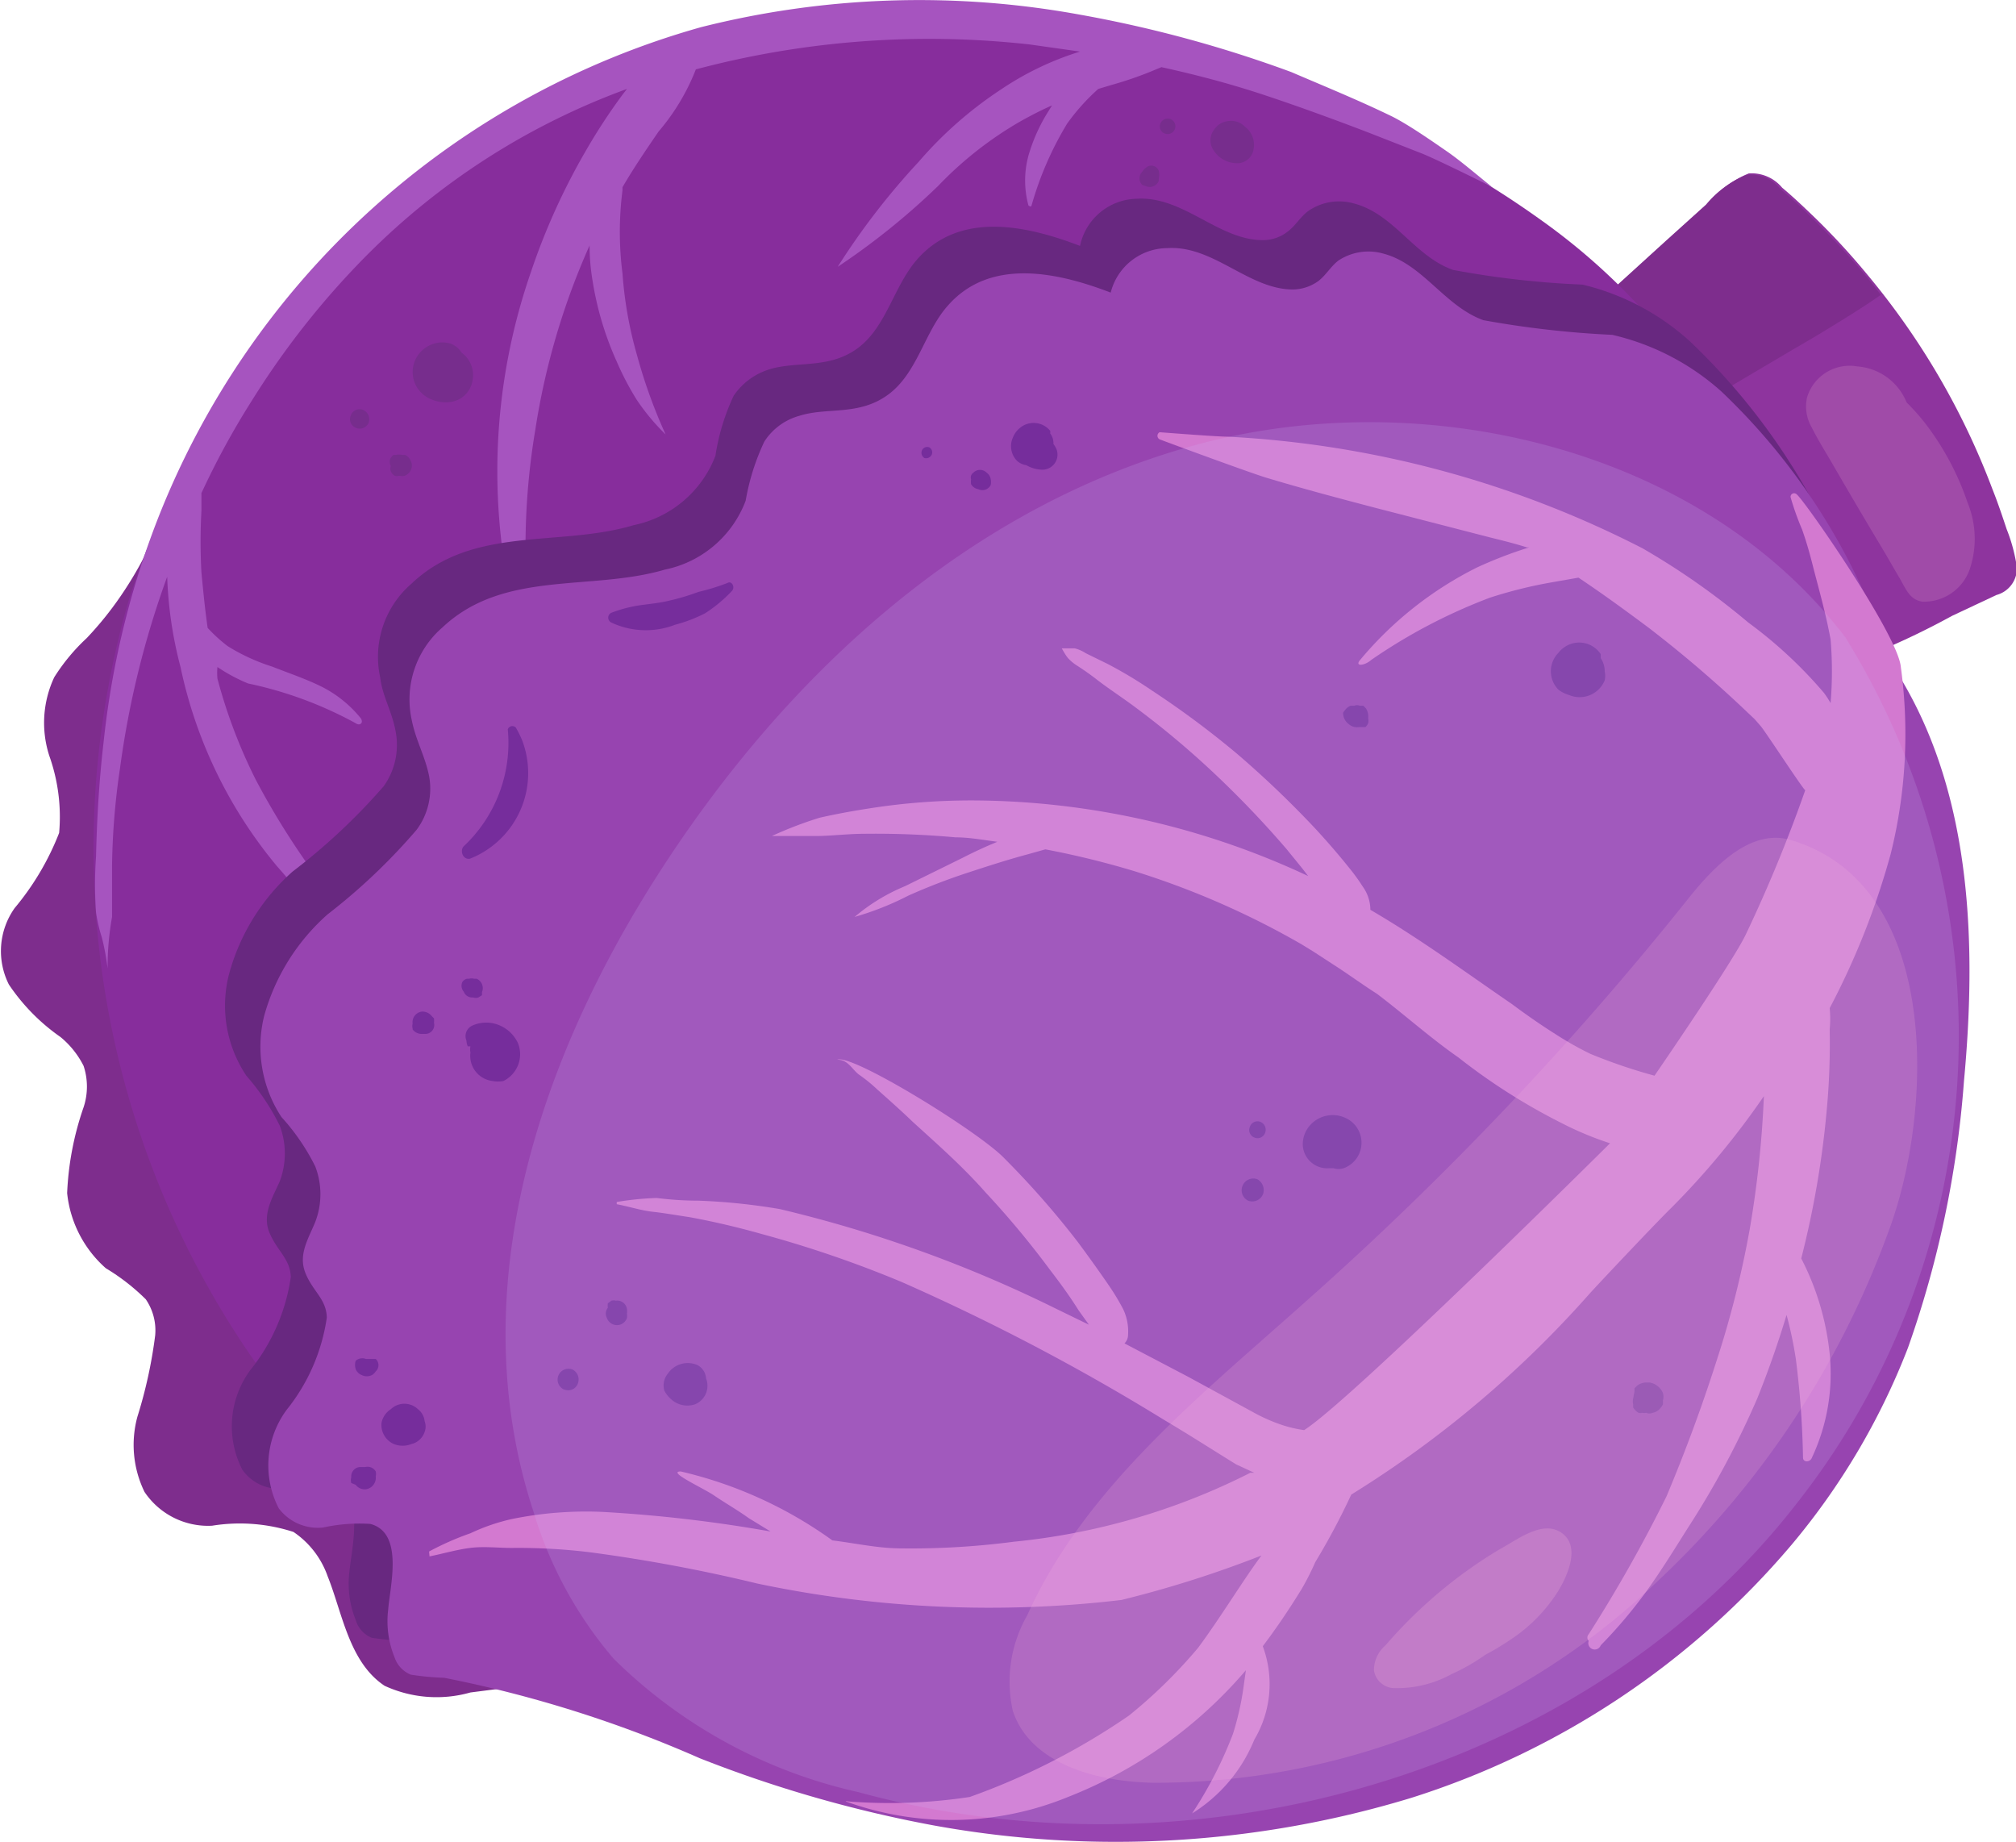 <svg xmlns="http://www.w3.org/2000/svg" viewBox="0 0 45.34 41.42"><g id="Layer_2" data-name="Layer 2"><g id="Layer_1-2" data-name="Layer 1"><g id="Group_4972" data-name="Group 4972"><path id="Path_19683-2" data-name="Path 19683-2" d="M35.91,7.79v0l5.69,6.83c-.12.09,0,.28.14.23a17.39,17.39,0,0,0,2.16-1l1-.47a.62.62,0,0,0,.46-.62,3.78,3.78,0,0,0-.23-.86c-.1-.3-.2-.6-.32-.9A16.7,16.7,0,0,0,42,6.18a15.74,15.74,0,0,0-1.24-1.34c-.22-.21-.44-.42-.68-.62a.89.89,0,0,0-.75-.32,2.31,2.31,0,0,0-.92.68l-.92.83c-.67.6-1.32,1.21-2,1.81C35.16,7.53,35.58,8.09,35.91,7.79Z" style="fill:#8e349e"/><path id="Path_19684-2" data-name="Path 19684-2" d="M35.91,7.79l0,0,1.55,1.88.29-.21c.41-.29.84-.57,1.27-.83l1.32-.78c.44-.25.88-.52,1.31-.79.22-.14.44-.28.65-.43-.11-.14-.22-.29-.34-.43a17.27,17.27,0,0,0-1.24-1.33c-.22-.22-.44-.42-.68-.62a.84.84,0,0,0-.75-.32,2.29,2.29,0,0,0-.92.67l-.92.83-2,1.82C35.16,7.53,35.58,8.09,35.91,7.79Z" style="fill:#7e2d8d"/><path id="Path_19685-2" data-name="Path 19685-2" d="M1.11,17a4.09,4.09,0,0,1,.22,1.73,6.05,6.05,0,0,1-1,1.69,1.67,1.67,0,0,0-.13,1.72,4.49,4.49,0,0,0,1.16,1.18,2,2,0,0,1,.52.65,1.48,1.48,0,0,1,0,.93,6.73,6.73,0,0,0-.37,1.93,2.61,2.61,0,0,0,.87,1.69,4.72,4.72,0,0,1,.9.7,1.24,1.24,0,0,1,.21.81,10.49,10.49,0,0,1-.4,1.83,2.41,2.41,0,0,0,.16,1.69,1.72,1.72,0,0,0,1.52.76,3.92,3.92,0,0,1,1.83.14,2,2,0,0,1,.77,1c.33.82.48,1.93,1.28,2.46a2.79,2.79,0,0,0,1.93.15l2.66-.34,1.31-.16a.3.3,0,0,0,.24-.35.37.37,0,0,0-.05-.11A72.31,72.31,0,0,1,6,16a15.69,15.69,0,0,1-.56-6.39.14.14,0,0,0-.12-.15.15.15,0,0,0-.14.08c0,.11-.08.22-.12.33L3.92,11.15a.08.08,0,0,0-.11,0v0a8.45,8.45,0,0,1-1.1,2.26,7.62,7.62,0,0,1-.76.94,4.38,4.38,0,0,0-.73.88A2.41,2.41,0,0,0,1.11,17Z" style="fill:#7e2d8d"/><path id="Path_19686-2" data-name="Path 19686-2" d="M2.9,13.48A20.14,20.14,0,0,0,7.68,33c1.71,1.76,4,3.37,6.54,3.55A7,7,0,0,0,16,36.46a.28.28,0,0,0,.21-.33.24.24,0,0,0-.07-.13L39.36,11.06a.11.11,0,0,0,.15,0,.09.09,0,0,0,0-.11,14.28,14.28,0,0,0-4.85-6A21.1,21.1,0,0,0,27,1.51,26.7,26.7,0,0,0,18.23.8a17.14,17.14,0,0,0-6.71,2.13A18.7,18.7,0,0,0,2.9,13.48Z" style="fill:#872d9c"/><path id="Path_19687-2" data-name="Path 19687-2" d="M3.54,11.69a19.39,19.39,0,0,0-1.21,5c-.1.85-.15,1.71-.17,2.57a8.83,8.83,0,0,0,0,1.26,3.5,3.5,0,0,0,.13.56,5.4,5.4,0,0,1,.13.7s.06,0,0,0a6.41,6.41,0,0,1,.1-1.16c0-.38,0-.77,0-1.15a16.18,16.18,0,0,1,.18-2.2,20.48,20.48,0,0,1,1.06-4.3A9.12,9.12,0,0,0,4.06,15a10.3,10.3,0,0,0,2.17,4.48A17.6,17.6,0,0,1,8,21.85a0,0,0,0,0,.05,0,4.47,4.47,0,0,0-1-2.23,17.34,17.34,0,0,1-1.3-2.09,11.77,11.77,0,0,1-.86-2.27A1.42,1.42,0,0,1,4.89,15a3.83,3.83,0,0,0,.69.37,8.78,8.78,0,0,1,2.43.9c.07.05.17,0,.11-.11a2.7,2.7,0,0,0-.87-.71c-.36-.18-.75-.31-1.13-.46a4.38,4.38,0,0,1-1-.46,3.47,3.47,0,0,1-.45-.41c-.06-.42-.1-.83-.14-1.25a12.72,12.72,0,0,1,0-1.38c0-.13,0-.27,0-.4A17.88,17.88,0,0,1,5.67,9a18.6,18.6,0,0,1,2.52-3.2A16,16,0,0,1,14.1,2l-.1.13a13.18,13.18,0,0,0-.83,1.27,14.81,14.81,0,0,0-1.23,2.72,13.66,13.66,0,0,0-.67,6,15.29,15.29,0,0,0,.27,1.67,7.21,7.21,0,0,0,.54,1.56l0,0,0,0c-.1-1-.24-1.9-.26-2.85a15.92,15.92,0,0,1,.22-2.84,16.16,16.16,0,0,1,1.22-4.14q0,.38.06.75a7.11,7.11,0,0,0,.55,1.86,6.37,6.37,0,0,0,.45.86,4.89,4.89,0,0,0,.65.78s0,0,0,0A11.72,11.72,0,0,1,14.33,8,8.94,8.94,0,0,1,14,6.15a7.32,7.32,0,0,1,0-1.87V4.21c.25-.43.53-.84.81-1.25a4.88,4.88,0,0,0,.84-1.4v0A20.43,20.43,0,0,1,23.16,1l1.13.16A6.73,6.73,0,0,0,22.53,2a8.88,8.88,0,0,0-1.87,1.64A16.12,16.12,0,0,0,18.84,6s0,0,0,0A16,16,0,0,0,21.1,4.18a8.25,8.25,0,0,1,1.83-1.44c.23-.13.48-.26.73-.37l-.08.13a3.87,3.87,0,0,0-.45,1,2.13,2.13,0,0,0,0,1.12s.06.05.07,0A7.46,7.46,0,0,1,24,2.78a4.75,4.75,0,0,1,.7-.78l0,0L25,1.91A8.22,8.22,0,0,0,26,1.56l.12-.05c.73.16,1.46.35,2.17.58s1.68.58,2.51.9L32,3.46c.43.18,1.57.75,1.55.74-.3-.24-.71-.59-1-.79s-.86-.6-1.24-.79c-.74-.36-1.5-.67-2.27-1A28,28,0,0,0,24.29.33a20.07,20.07,0,0,0-8.52.28A18.49,18.49,0,0,0,3.54,11.69Z" style="fill:#a654bf"/><path id="Path_19688-2" data-name="Path 19688-2" d="M8.9,16.46a1.6,1.6,0,0,1-.27,1.22A13.8,13.8,0,0,1,6.58,19.6a4.74,4.74,0,0,0-1.43,2.31,2.83,2.83,0,0,0,.39,2.28,5.22,5.22,0,0,1,.75,1.12,1.77,1.77,0,0,1,0,1.26c-.16.36-.4.74-.23,1.15s.47.59.48,1a4.33,4.33,0,0,1-.91,2.09,2.13,2.13,0,0,0-.18,2.24,1,1,0,0,0,.95.42,3.87,3.87,0,0,1,1.07-.08c.75.2.44,1.41.39,1.94A2.18,2.18,0,0,0,8,36.43a.62.62,0,0,0,.36.4,6.31,6.31,0,0,0,.76.07,26.32,26.32,0,0,1,5.75,1.81,28.38,28.38,0,0,0,5.36,1.48,22.72,22.72,0,0,0,10.74-.65,18.65,18.65,0,0,0,8.59-5.77,16,16,0,0,0,2.63-4.46,22.82,22.82,0,0,0,1.28-6.06c.29-3,.22-6.38-1.36-9-.22-.59-.48-1.18-.75-1.76A14.58,14.58,0,0,0,38,7.67,5.49,5.49,0,0,0,35.59,6.4a20.25,20.25,0,0,1-2.91-.33c-.88-.31-1.33-1.27-2.25-1.5a1.22,1.22,0,0,0-1,.17c-.18.13-.29.33-.46.46a.9.9,0,0,1-.57.2c-1,0-1.79-1-2.84-.93a1.33,1.33,0,0,0-1.27,1.06c-1.2-.46-2.7-.79-3.66.3-.53.6-.69,1.52-1.34,2s-1.38.28-2,.48a1.5,1.5,0,0,0-.79.59,4.9,4.9,0,0,0-.41,1.35,2.51,2.51,0,0,1-1.84,1.56c-1.67.5-3.62,0-5,1.32a2.17,2.17,0,0,0-.7,2.1C8.6,15.66,8.82,16,8.9,16.46Z" style="fill:#682880"/><path id="Path_19689-2" data-name="Path 19689-2" d="M9.65,17.45a1.55,1.55,0,0,1-.28,1.21,13.52,13.52,0,0,1-2,1.9,4.73,4.73,0,0,0-1.43,2.29,2.88,2.88,0,0,0,.39,2.27,4.86,4.86,0,0,1,.76,1.11,1.74,1.74,0,0,1,0,1.25c-.15.37-.39.73-.22,1.15s.47.58.48,1a4.29,4.29,0,0,1-.9,2.07,2.1,2.1,0,0,0-.18,2.22,1.1,1.1,0,0,0,1,.43,3.8,3.8,0,0,1,1.06-.08c.76.2.44,1.4.4,1.93a2.14,2.14,0,0,0,.14,1.06.64.64,0,0,0,.37.4,6.15,6.15,0,0,0,.75.07,27.45,27.45,0,0,1,5.75,1.81A28.52,28.52,0,0,0,21,41.05a22.84,22.84,0,0,0,10.74-.62,18.52,18.52,0,0,0,8.56-5.7,15.67,15.67,0,0,0,2.61-4.42,23.06,23.06,0,0,0,1.26-6c.28-3,.19-6.33-1.39-9-.23-.6-.48-1.18-.76-1.76A14.34,14.34,0,0,0,38.71,8.8a5.54,5.54,0,0,0-2.45-1.27,21.82,21.82,0,0,1-2.9-.33C32.48,6.88,32,5.93,31.1,5.7a1.22,1.22,0,0,0-1,.16c-.17.13-.28.33-.45.46a1,1,0,0,1-.57.19c-1,0-1.79-1-2.83-.93a1.32,1.32,0,0,0-1.27,1c-1.2-.46-2.71-.79-3.66.29-.53.59-.68,1.51-1.34,2s-1.37.28-2,.48a1.37,1.37,0,0,0-.79.58,5.15,5.15,0,0,0-.42,1.33,2.47,2.47,0,0,1-1.82,1.55c-1.67.49-3.62,0-5,1.3a2.14,2.14,0,0,0-.69,2.08C9.35,16.65,9.56,17,9.65,17.45Z" style="fill:#9744b0"/><path id="Path_19690-2" data-name="Path 19690-2" d="M9.66,35c.3-.06.6-.15.91-.19s.63,0,.94,0a13.28,13.28,0,0,1,1.78.1,36.23,36.23,0,0,1,3.74.7,25.32,25.32,0,0,0,8.19.37,24.86,24.86,0,0,0,3.15-1c-.43.58-.89,1.35-1.42,2.07a11.28,11.28,0,0,1-1.56,1.53,15.51,15.51,0,0,1-3.58,1.83,12,12,0,0,1-2.74.1.05.05,0,0,0-.05,0s0,0,0,0a6.93,6.93,0,0,0,5-.1,10.11,10.11,0,0,0,4-2.85l-.06.43a6.48,6.48,0,0,1-.23,1,9.17,9.17,0,0,1-.92,1.79,0,0,0,0,0,0,0h0a3.5,3.5,0,0,0,1.4-1.66,2.44,2.44,0,0,0,.19-2.1h0c.31-.41.6-.84.87-1.28a5.81,5.81,0,0,0,.31-.61,15.87,15.87,0,0,0,.81-1.52,24,24,0,0,0,5.37-4.53c.33-.36,1.54-1.64,1.83-1.92a17.89,17.89,0,0,0,2.08-2.51,23.27,23.27,0,0,1-.32,3,22.06,22.06,0,0,1-.76,3c-.32,1-.69,2-1.11,3a32.47,32.47,0,0,1-1.75,3.1.11.11,0,0,0,0,.15A.11.11,0,0,0,36,37a10.71,10.71,0,0,0,1.06-1.26c.32-.45.61-.92.9-1.38a19.83,19.83,0,0,0,1.56-2.91c.25-.62.47-1.25.66-1.88a8.78,8.78,0,0,1,.21,1,20.34,20.34,0,0,1,.16,2.21c0,.11.16.11.2,0a4.44,4.44,0,0,0,.4-2.33,6,6,0,0,0-.64-2.15A21.07,21.07,0,0,0,41.08,25a16.26,16.26,0,0,0,.07-1.85,2.59,2.59,0,0,0,0-.48,17.19,17.19,0,0,0,1.37-3.46A11.15,11.15,0,0,0,42.75,15c-.06-.72-2.2-3.8-2.35-3.89a.08.08,0,0,0-.13.07,6.34,6.34,0,0,0,.26.73c.1.28.18.57.25.85.14.54.29,1.07.39,1.62a8.52,8.52,0,0,1,0,1.43,2.22,2.22,0,0,0-.15-.23A10,10,0,0,0,39.32,14a16.41,16.41,0,0,0-2.38-1.67,23,23,0,0,0-9.33-2.51c-.23,0-1.26-.08-1.53-.1a.09.09,0,0,0,0,.16c.21.08,2,.74,2.39.86.83.25,1.66.47,2.5.69l2.52.65c.28.07.57.14.85.23l.05,0a9.74,9.74,0,0,0-1.17.45,8.17,8.17,0,0,0-2.63,2.08c-.13.15.09.14.25,0a12.37,12.37,0,0,1,2.67-1.4,10.15,10.15,0,0,1,1.42-.35l.57-.1c.54.36,1.06.74,1.57,1.12A27.36,27.36,0,0,1,39.28,16l.18.17.14.16c.11.13.95,1.42,1,1.44A32.85,32.85,0,0,1,39.27,21c-.27.59-2.06,3.19-2.06,3.19a12.21,12.21,0,0,1-1.44-.49,7.44,7.44,0,0,1-.78-.44c-.35-.22-.69-.46-1-.69-1.05-.72-2.07-1.47-3.17-2.11a.9.9,0,0,0-.17-.52,4.48,4.48,0,0,0-.32-.44q-.37-.46-.78-.9a22.47,22.47,0,0,0-1.73-1.65,20.55,20.55,0,0,0-1.91-1.42,10,10,0,0,0-1-.6l-.49-.24a.8.8,0,0,0-.25-.11c-.1,0-.2,0-.29,0s0,0,0,0,0,0,0,0,.08.15.14.22a1,1,0,0,0,.19.16,5.85,5.85,0,0,1,.48.34c.29.22.6.42.89.64a19.85,19.85,0,0,1,1.79,1.51,22.3,22.3,0,0,1,1.57,1.65c.16.2.33.4.48.6A17.92,17.92,0,0,0,21.91,18a14.75,14.75,0,0,0-2.3.17c-.39.06-.79.13-1.18.22a8.72,8.72,0,0,0-1.07.41s0,0,0,0c.35,0,.69,0,1,0s.72-.05,1.08-.05a20.07,20.07,0,0,1,2.05.08c.31,0,.63.06.94.1q-.39.16-.78.36l-1.3.64a4.23,4.23,0,0,0-1.13.69h0a6.63,6.63,0,0,0,1.21-.48,13.89,13.89,0,0,1,1.35-.52c.46-.15.89-.29,1.34-.41l.39-.11a19.54,19.54,0,0,1,2,.49,18.59,18.59,0,0,1,3.77,1.65l.26.16.43.28c.33.21.64.44,1,.67.62.47,1.21,1,1.83,1.43a13.67,13.67,0,0,0,2.29,1.46,7.36,7.36,0,0,0,1.12.47s-5.83,5.79-6.88,6.45a2.77,2.77,0,0,1-.48-.11,3.79,3.79,0,0,1-.68-.3l-1.45-.79-1.43-.75a.27.27,0,0,0,.08-.19,1.16,1.16,0,0,0-.11-.58,5.21,5.21,0,0,0-.34-.56c-.22-.32-.45-.64-.68-.95a19.64,19.64,0,0,0-1.65-1.88c-.56-.59-3.43-2.36-3.76-2.22,0,0,0,0,0,0h0c.24,0,.32.2.48.33a3.47,3.47,0,0,1,.42.34c.27.24.54.48.8.73.56.51,1.12,1,1.64,1.59a20,20,0,0,1,1.44,1.73c.23.3.45.6.65.92l.23.32-.74-.36a29.16,29.16,0,0,0-6.21-2.24A13.87,13.87,0,0,0,15.7,27q-.46,0-.93-.06a6.69,6.69,0,0,0-.9.09s0,0,0,.05,0,0,0,0c.27.05.54.14.81.17s.55.08.82.12c.55.1,1.1.23,1.63.38a25.45,25.45,0,0,1,3.15,1.08,48.74,48.74,0,0,1,5.9,3.1c.54.32,1.07.66,1.62,1l.41.19-.09,0a15,15,0,0,1-5.32,1.55,17.76,17.76,0,0,1-2.52.15c-.53,0-1-.11-1.56-.18a9.51,9.51,0,0,0-3.41-1.55c-.32,0,.5.37.75.54s.53.33.78.51l.49.3a31.77,31.77,0,0,0-3.77-.44,8.35,8.35,0,0,0-2.05.16,4.45,4.45,0,0,0-.93.32,6.41,6.41,0,0,0-.93.41,0,0,0,0,0,0,0Z" style="fill:#d379d0"/><path id="Path_19691-2" data-name="Path 19691-2" d="M22.88,10.37a.4.4,0,0,0,.2.09.75.75,0,0,0,.32.1.34.34,0,0,0,.36-.46.75.75,0,0,0-.07-.12.11.11,0,0,0,0-.05.34.34,0,0,0-.07-.18l0-.06a.48.48,0,0,0-.69-.06.51.51,0,0,0-.15.21A.47.47,0,0,0,22.88,10.37Z" style="fill:#762d9c"/><path id="Path_19692-2" data-name="Path 19692-2" d="M21.84,10.78a.37.37,0,0,0,0,.11A.23.23,0,0,0,22,11a.21.21,0,0,0,.28-.09.32.32,0,0,0,0-.14.22.22,0,0,0-.09-.14.21.21,0,0,0-.3,0h0A.13.13,0,0,0,21.84,10.78Z" style="fill:#762d9c"/><path id="Path_19693-2" data-name="Path 19693-2" d="M20.79,10.3a.14.14,0,0,0,.17-.09.13.13,0,0,0-.06-.15.13.13,0,0,0-.17.08A.14.14,0,0,0,20.79,10.3Z" style="fill:#762d9c"/><path id="Path_19694-2" data-name="Path 19694-2" d="M29.3,25.76a.55.55,0,0,0,.6.51h0l.09,0a.37.37,0,0,0,.23,0,.61.61,0,0,0,.06-1.12.68.68,0,0,0-.91.29A.65.65,0,0,0,29.3,25.76Z" style="fill:#762e9c"/><path id="Path_19695-2" data-name="Path 19695-2" d="M28.07,27a.26.26,0,0,0,.34-.16.28.28,0,0,0-.13-.32.26.26,0,0,0-.34.16A.26.26,0,0,0,28.07,27Z" style="fill:#762e9c"/><path id="Path_19696-2" data-name="Path 19696-2" d="M28.21,25.58a.18.18,0,0,0,.24-.1.19.19,0,0,0-.1-.25.18.18,0,0,0-.24.11A.18.18,0,0,0,28.21,25.58Z" style="fill:#762e9c"/><path id="Path_19697-2" data-name="Path 19697-2" d="M10.52,23.53l.06,0a.37.37,0,0,0,0,.14.57.57,0,0,0,.5.64.65.65,0,0,0,.24,0,.67.67,0,0,0,.33-.85.8.8,0,0,0-.41-.4.76.76,0,0,0-.61,0,.26.26,0,0,0-.14.34A.36.36,0,0,0,10.52,23.53Z" style="fill:#762d9c"/><path id="Path_19698-2" data-name="Path 19698-2" d="M9.28,23.15a.26.26,0,0,0,.23.1h.07A.2.2,0,0,0,9.76,23a.42.42,0,0,0,0-.1l-.05-.05a.26.26,0,0,0-.23-.1.24.24,0,0,0-.2.27.21.21,0,0,0,0,.11Z" style="fill:#762d9c"/><path id="Path_19699-2" data-name="Path 19699-2" d="M10.43,22.3a.2.2,0,0,0,.21.13h0a.17.17,0,0,0,.12,0l0,0,.08-.05,0-.07a.23.23,0,0,0-.12-.3l-.06,0a.2.2,0,0,0-.11,0h-.05a.18.18,0,0,0-.1.07h0A.2.2,0,0,0,10.43,22.3Z" style="fill:#762d9c"/><path id="Path_19700-2" data-name="Path 19700-2" d="M9.54,8.89a.82.82,0,0,0,.59.15.58.58,0,0,0,.5-.5.62.62,0,0,0-.25-.61.48.48,0,0,0-.24-.2.65.65,0,0,0-.57.09.66.66,0,0,0-.18.91A.75.75,0,0,0,9.54,8.89Z" style="fill:#772d8d"/><path id="Path_19701-2" data-name="Path 19701-2" d="M8.79,10.48a.09.09,0,0,0,0,0,.17.17,0,0,0,0,.12.22.22,0,0,0,.09.1h0a.15.15,0,0,0,.09,0H9a.2.2,0,0,0,.1,0l0,0a.25.25,0,0,0,.14-.13.23.23,0,0,0,0-.2.25.25,0,0,0-.13-.14l-.07,0a.27.27,0,0,0-.13,0h0l-.06,0a.27.27,0,0,0-.07.08A.19.19,0,0,0,8.79,10.48Z" style="fill:#772d8d"/><path id="Path_19702-2" data-name="Path 19702-2" d="M8,9.62a.22.22,0,0,0,.29-.11.23.23,0,0,0-.12-.29h0a.21.21,0,0,0-.28.12A.21.21,0,0,0,8,9.62Z" style="fill:#772d8d"/><path id="Path_19703-2" data-name="Path 19703-2" d="M27.27,3.34a.63.63,0,0,0,.53.33.37.37,0,0,0,.39-.3A.51.51,0,0,0,28,2.85h0a.44.44,0,0,0-.42-.12.42.42,0,0,0-.27.18A.39.39,0,0,0,27.27,3.34Z" style="fill:#772d8d"/><path id="Path_19704-2" data-name="Path 19704-2" d="M25.78,4.19a.22.22,0,0,0,.28-.12l0-.05a.37.37,0,0,0,0-.18.18.18,0,0,0-.24-.1.37.37,0,0,0-.13.12.21.21,0,0,0,0,.3Z" style="fill:#772d8d"/><path id="Path_19705-2" data-name="Path 19705-2" d="M26.19,3a.17.17,0,1,0,.14-.32.18.18,0,0,0-.23.09A.17.17,0,0,0,26.19,3Z" style="fill:#772d8d"/><g id="Group_4967-2" data-name="Group 4967-2"><path id="Path_19706-2" data-name="Path 19706-2" d="M35.29,15.63a.61.61,0,0,0,.8-.33.46.46,0,0,0,0-.2.53.53,0,0,0-.09-.3l0-.09a.58.58,0,0,0-.81-.16.57.57,0,0,0-.14.13.59.59,0,0,0,0,.83A.76.76,0,0,0,35.29,15.63Z" style="fill:#762e9c"/></g><path id="Path_19707-2" data-name="Path 19707-2" d="M30.21,16a.3.3,0,0,0,.12.28.27.27,0,0,0,.23.07h0l.08,0,.07,0,0,0s.05-.05.06-.09a.21.21,0,0,0,0-.11.33.33,0,0,0-.05-.22l-.06-.06h0l-.08,0a.16.16,0,0,0-.12,0h0l-.08,0a.26.26,0,0,0-.13.1.22.22,0,0,0-.05.08A.19.19,0,0,0,30.21,16Z" style="fill:#762d9c"/><path id="Path_19708-2" data-name="Path 19708-2" d="M36.73,31.45a.29.29,0,0,0,0,.13l0,.07a.34.34,0,0,0,.12.12.11.11,0,0,0,.08,0,.18.18,0,0,0,.09,0,.19.19,0,0,0,.15,0,.28.28,0,0,0,.15-.08.44.44,0,0,0,.08-.11l0-.09a.3.3,0,0,0,0-.16.33.33,0,0,0-.06-.1.39.39,0,0,0-.24-.14H37a.36.36,0,0,0-.18.07l-.06.06,0,.07Z" style="fill:#762d9c"/><path id="Path_19709-2" data-name="Path 19709-2" d="M14.94,31.27a.68.68,0,0,0,.17.21.54.54,0,0,0,.52.1.45.45,0,0,0,.25-.58h0a.37.37,0,0,0-.19-.3.54.54,0,0,0-.67.19A.42.42,0,0,0,14.94,31.27Z" style="fill:#762d9c"/><path id="Path_19710-2" data-name="Path 19710-2" d="M13.65,29.64a.24.24,0,0,0,.32.14.25.25,0,0,0,.13-.14.42.42,0,0,0,0-.1.31.31,0,0,0,0-.1.22.22,0,0,0-.25-.19.18.18,0,0,0-.1,0l-.08.06a.47.47,0,0,0,0,.1A.21.21,0,0,0,13.65,29.64Z" style="fill:#762d9c"/><path id="Path_19711-2" data-name="Path 19711-2" d="M12.7,31.25A.23.23,0,0,0,13,31.1a.25.25,0,0,0-.12-.3.24.24,0,0,0-.19.45Z" style="fill:#762d9c"/><path id="Path_19712-2" data-name="Path 19712-2" d="M8.58,32a.47.47,0,0,0,.27.47.53.53,0,0,0,.41,0,.35.35,0,0,0,.16-.08.41.41,0,0,0,.13-.19.34.34,0,0,0,0-.24.39.39,0,0,0-.15-.27l0,0a.44.44,0,0,0-.61,0A.47.47,0,0,0,8.58,32Z" style="fill:#762d9c"/><path id="Path_19713-2" data-name="Path 19713-2" d="M8,33.39l0,0a.25.25,0,0,0,.23.1.26.26,0,0,0,.22-.29.22.22,0,0,0,0-.11.21.21,0,0,0-.23-.1H8.1a.21.21,0,0,0-.2.23.24.24,0,0,0,0,.13Z" style="fill:#762d9c"/><path id="Path_19714-2" data-name="Path 19714-2" d="M8,30.79a.24.24,0,0,0,.13.13.26.26,0,0,0,.24,0l0,0a.3.3,0,0,0,.08-.08.19.19,0,0,0,0-.28l-.1,0H8.23A.23.23,0,0,0,8,30.6.31.31,0,0,0,8,30.79Z" style="fill:#762d9c"/><path id="Path_19715-2" data-name="Path 19715-2" d="M13.75,14a1.82,1.82,0,0,0,1.43.05,3.29,3.29,0,0,0,.68-.26,3.19,3.19,0,0,0,.6-.5c.08-.08,0-.24-.1-.18a4.88,4.88,0,0,1-.65.2,5.16,5.16,0,0,1-.67.2c-.21.05-.42.07-.64.1a3,3,0,0,0-.65.17.12.12,0,0,0-.06.16A.12.12,0,0,0,13.75,14Z" style="fill:#762d9c"/><path id="Path_19716-2" data-name="Path 19716-2" d="M11.42,16.4a3.19,3.19,0,0,1-1,2.64c-.08.11,0,.3.15.27a2.07,2.07,0,0,0,1.17-2.67,2.44,2.44,0,0,0-.14-.28A.11.11,0,0,0,11.42,16.4Z" style="fill:#762d9c"/><g id="Group_4968-2" data-name="Group 4968-2" style="opacity:0.18"><path id="Path_19717-2" data-name="Path 19717-2" d="M12,34a9.09,9.09,0,0,0,1.8,3.3,11.32,11.32,0,0,0,5.5,3c7.69,2.1,16.43-.47,21.1-6.48a17,17,0,0,0,1.1-19.49c-3.25-4.27-9.52-5.73-14.66-4.31s-9.19,5.22-12,9.58S10.4,29.14,12,34Z" style="fill:#cdb6f7"/></g><g id="Group_4969-2" data-name="Group 4969-2" style="opacity:0.19"><path id="Path_19718-2" data-name="Path 19718-2" d="M22.78,38.48c.4,1.19,1.88,1.58,3.13,1.61a16.33,16.33,0,0,0,11.42-4.58,20.25,20.25,0,0,0,5.14-7.81c1-2.65,1.23-7.8-2.2-8.81-.88-.26-1.69.56-2.27,1.28a72.85,72.85,0,0,1-8.59,9.06c-2.38,2.13-5,4.2-6.31,7.1A3,3,0,0,0,22.78,38.48Z" style="fill:#f7b6d9"/></g><path id="Path_19719-2" data-name="Path 19719-2" d="M30.9,37.56a.47.47,0,0,0,.42.4,2.52,2.52,0,0,0,1.32-.31,4.51,4.51,0,0,0,.77-.44,6.16,6.16,0,0,0,.55-.33,3.61,3.61,0,0,0,1.09-1.11c.21-.35.5-1,.07-1.3s-1,.16-1.41.38A10.52,10.52,0,0,0,31.16,37,.74.74,0,0,0,30.9,37.56Z" style="fill:#f7b6d9;opacity:0.23;isolation:isolate"/><path id="Path_19720-2" data-name="Path 19720-2" d="M40.64,8.94a.94.94,0,0,0,.11.68c.15.3.33.58.49.86.33.57.66,1.13,1,1.7.16.26.31.53.47.8s.23.5.52.55a1.09,1.09,0,0,0,1.07-.73,2.15,2.15,0,0,0-.05-1.5,6.19,6.19,0,0,0-.79-1.56,4.82,4.82,0,0,0-.58-.69l0,0a1.3,1.3,0,0,0-1.11-.81A1,1,0,0,0,40.64,8.94Z" style="fill:#f7b6d9;opacity:0.18;isolation:isolate"/></g></g></g></svg>